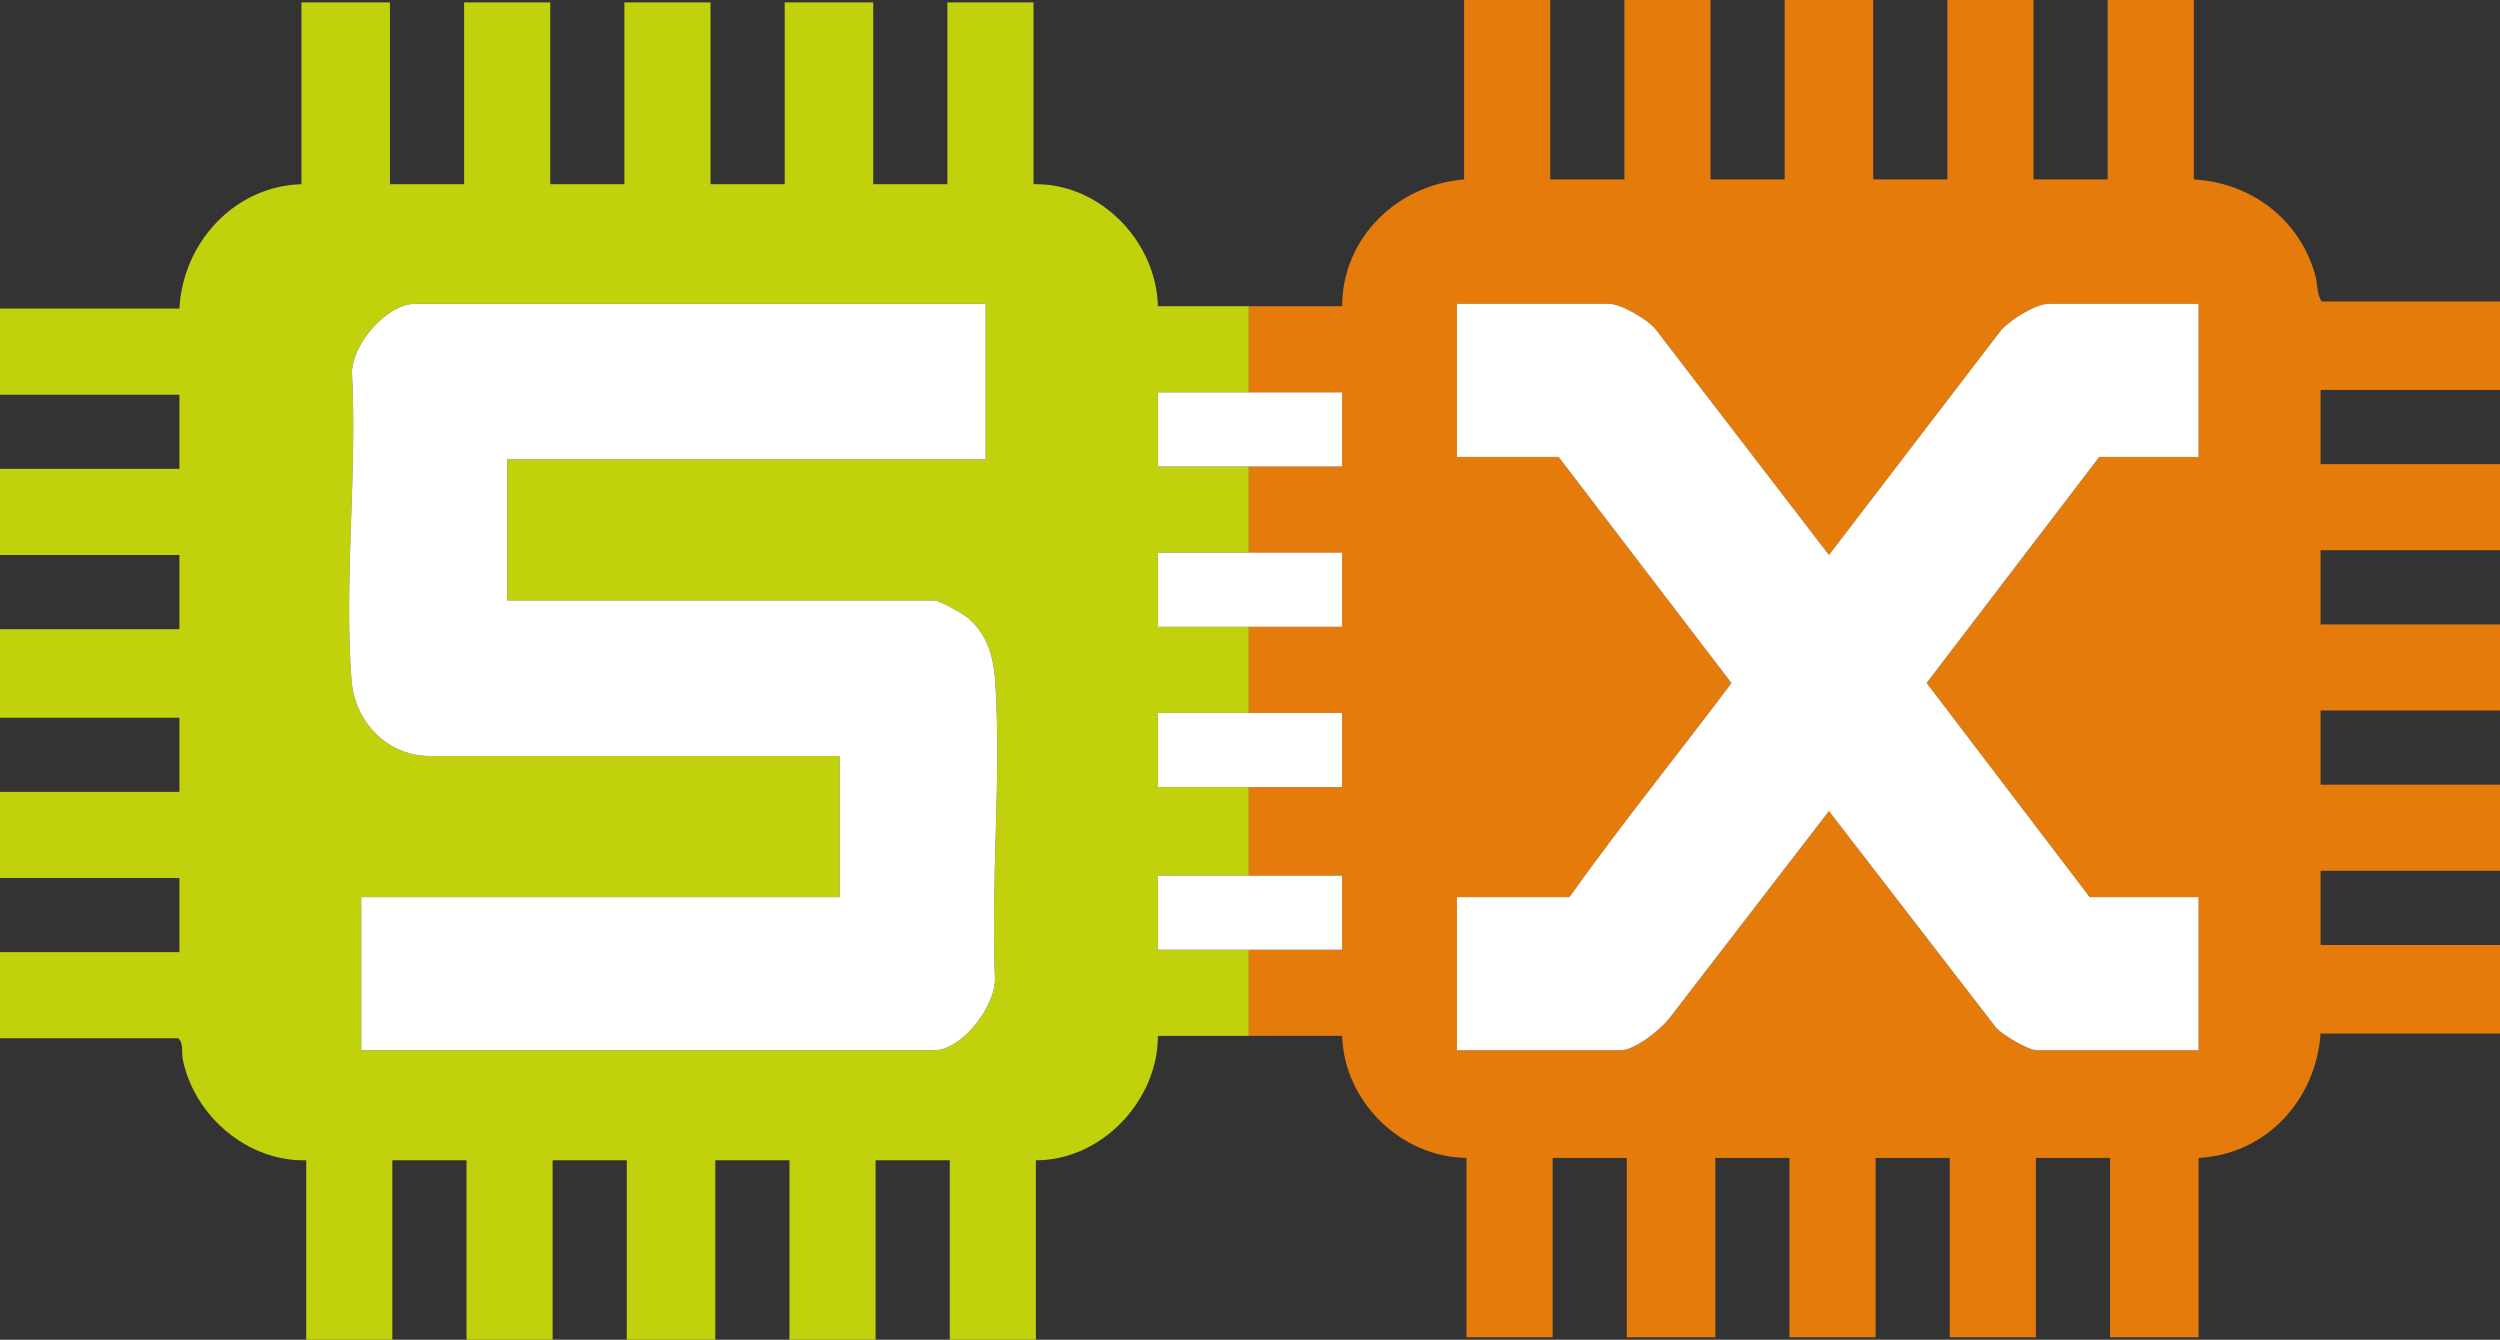 <?xml version="1.0" encoding="UTF-8"?>
<svg id="Ebene_1" data-name="Ebene 1" xmlns="http://www.w3.org/2000/svg" viewBox="0 0 593.18 317.877">
  <rect x="0" y="0" width="593.18" height="317.877" fill="#333333" stroke="none"/>
  <defs>
    <style>
      .cls-1 {
        fill: #fff;
      }

      .cls-2 {
        fill: #e57b0b;
      }

      .cls-3 {
        fill: #c1d10c;
      }
    </style>
  </defs>
  <path class="cls-2" d="M296.306,72.657c7.372.01,14.769-.01,22.141.003.034-16.209,13.068-28.826,28.947-30.088V0h20.435v42.573h17.597V0h20.435v42.573h17.597V0h21.003v42.573h17.597V0h20.435v42.573h17.597V0h20.435v42.573c13.628.791,25.037,9.409,28.784,22.587.642,2.256.365,4.735,1.585,6.362h42.289v21.003h-42.573v17.597h42.573v20.435h-42.573v17.597h42.573v20.435h-42.573v17.597h42.573v20.435h-42.573v17.597h42.573v21.003h-42.573c-1.112,15.778-12.882,28.67-28.949,29.517v42.573h-21.003v-42.573h-17.597v42.573h-20.435v-42.573h-17.597v42.573h-20.435v-42.573h-17.597v42.573h-21.003v-42.573h-17.597v42.573h-20.435v-42.573c-15.584-.173-29.031-13.369-29.515-28.952-7.371.012-14.768-.007-22.14.003v-20.435c7.37.009,14.768-.007,22.138,0v-17.597c-7.37.007-14.768-.009-22.138,0v-21.003c7.37.009,14.768-.007,22.138,0v-17.597c-7.37.007-14.768-.009-22.138,0v-20.435c7.37.009,14.768-.007,22.138,0v-17.597c-7.37.007-14.768-.009-22.138,0v-20.435c7.37.009,14.768-.007,22.138,0v-17.597c-7.37.007-14.768-.009-22.138,0v-20.435ZM521.658,72.09h-35.477c-3.24,0-9.132,3.778-11.358,6.238l-40.864,53.353-41.425-53.927c-2.058-2.13-7.914-5.664-10.797-5.664h-36.045v36.329h24.125l41.007,53.649c-12.719,16.977-26.189,33.594-38.453,50.797h-26.679v36.329h38.883c3.275,0,9.297-4.803,11.359-7.373l38.025-49.377,39.796,51.58c1.676,1.644,7.407,5.17,9.588,5.17h38.315v-36.329h-25.827l-38.697-50.808,40.968-53.637h23.557v-36.329Z"/>
  <path class="cls-3" d="M296.306,245.787c-7.182.009-14.391-.004-21.573-.003.032,15.372-13.421,29.571-28.947,29.521v42.573h-20.435v-42.573h-17.597v42.573h-20.435v-42.573h-17.597v42.573h-21.003v-42.573h-17.597v42.573h-20.435v-42.573h-17.597v42.573h-20.435v-42.573c-13.83.347-26.467-10.399-29.264-23.81-.386-1.851.255-3.943-1.104-5.14H0v-20.435h42.573v-17.597H0v-20.435h42.573v-17.597H0v-21.003h42.573v-17.597H0v-20.435h42.573v-17.597H0v-20.435h42.573c.789-15.634,13.052-29.06,28.949-29.517V.568h21.003v43.14h17.597V.568h20.435v43.14h17.597V.568h20.435v43.14h17.597V.568h21.003v43.14h17.597V.568h20.435v43.14c15.68-.349,29.149,13.485,29.515,28.952,7.182.002,14.39-.012,21.572-.003v20.435c-7.181.009-14.389-.007-21.57,0v17.597c7.181.007,14.389-.009,21.57,0v20.435c-7.181.009-14.389-.007-21.57,0v17.597c7.181.007,14.389-.009,21.57,0v20.435c-7.181.009-14.389-.007-21.57,0v17.597c7.181.007,14.389-.009,21.57,0v21.003c-7.181.009-14.389-.007-21.57,0v17.597c7.181.007,14.389-.009,21.57,0v20.435ZM233.866,72.09H98.485c-6.707,0-14.91,9.569-14.971,16.249,1.274,23.742-1.94,49.688-.092,73.174.762,9.685,8.439,17.86,18.469,17.86h97.35v33.491h-113.527v36.329h135.949c6.664,0,14.852-10.786,14.402-17.386-.961-22.849,1.526-47.085.101-69.774-.368-5.865-1.728-11.253-6.313-15.257-1.232-1.076-6.849-4.299-8.189-4.299h-101.323v-33.491h113.527v-36.896Z"/>
  <path class="cls-1" d="M521.658,72.09v36.329h-23.557l-40.968,53.637,38.697,50.808h25.827v36.329h-38.315c-2.181,0-7.912-3.526-9.588-5.17l-39.796-51.58-38.025,49.377c-2.063,2.57-8.085,7.373-11.359,7.373h-38.883v-36.329h26.679c12.264-17.203,25.734-33.82,38.453-50.797l-41.007-53.649h-24.125v-36.329h36.045c2.883,0,8.739,3.535,10.797,5.664l41.425,53.927,40.864-53.353c2.227-2.46,8.118-6.238,11.358-6.238h35.477Z"/>
  <path class="cls-1" d="M296.306,93.092c7.37-.009,14.768.007,22.138,0v17.597c-7.37-.007-14.768.009-22.138,0-7.181-.009-14.389.007-21.57,0v-17.597c7.181-.007,14.389.009,21.57,0Z"/>
  <path class="cls-1" d="M296.306,131.124c7.37-.009,14.768.007,22.138,0v17.597c-7.37-.007-14.768.009-22.138,0-7.181-.009-14.389.007-21.57,0v-17.597c7.181-.007,14.389.009,21.57,0Z"/>
  <path class="cls-1" d="M296.306,169.156c7.37-.009,14.768.007,22.138,0v17.597c-7.37-.007-14.768.009-22.138,0-7.181-.009-14.389.007-21.57,0v-17.597c7.181-.007,14.389.009,21.57,0Z"/>
  <path class="cls-1" d="M296.306,207.755c7.37-.009,14.768.007,22.138,0v17.597c-7.37-.007-14.768.009-22.138,0-7.181-.009-14.389.007-21.57,0v-17.597c7.181-.007,14.389.009,21.57,0Z"/>
  <path class="cls-1" d="M233.866,72.09v36.896h-113.527v33.491h101.323c1.339,0,6.956,3.223,8.189,4.299,4.586,4.004,5.945,9.391,6.313,15.257,1.425,22.689-1.061,46.924-.101,69.774.451,6.6-7.738,17.386-14.402,17.386H85.713v-36.329h113.527v-33.491h-97.35c-10.03,0-17.707-8.176-18.469-17.86-1.848-23.487,1.365-49.432.092-73.174.061-6.68,8.264-16.249,14.971-16.249h135.381Z"/>
</svg>